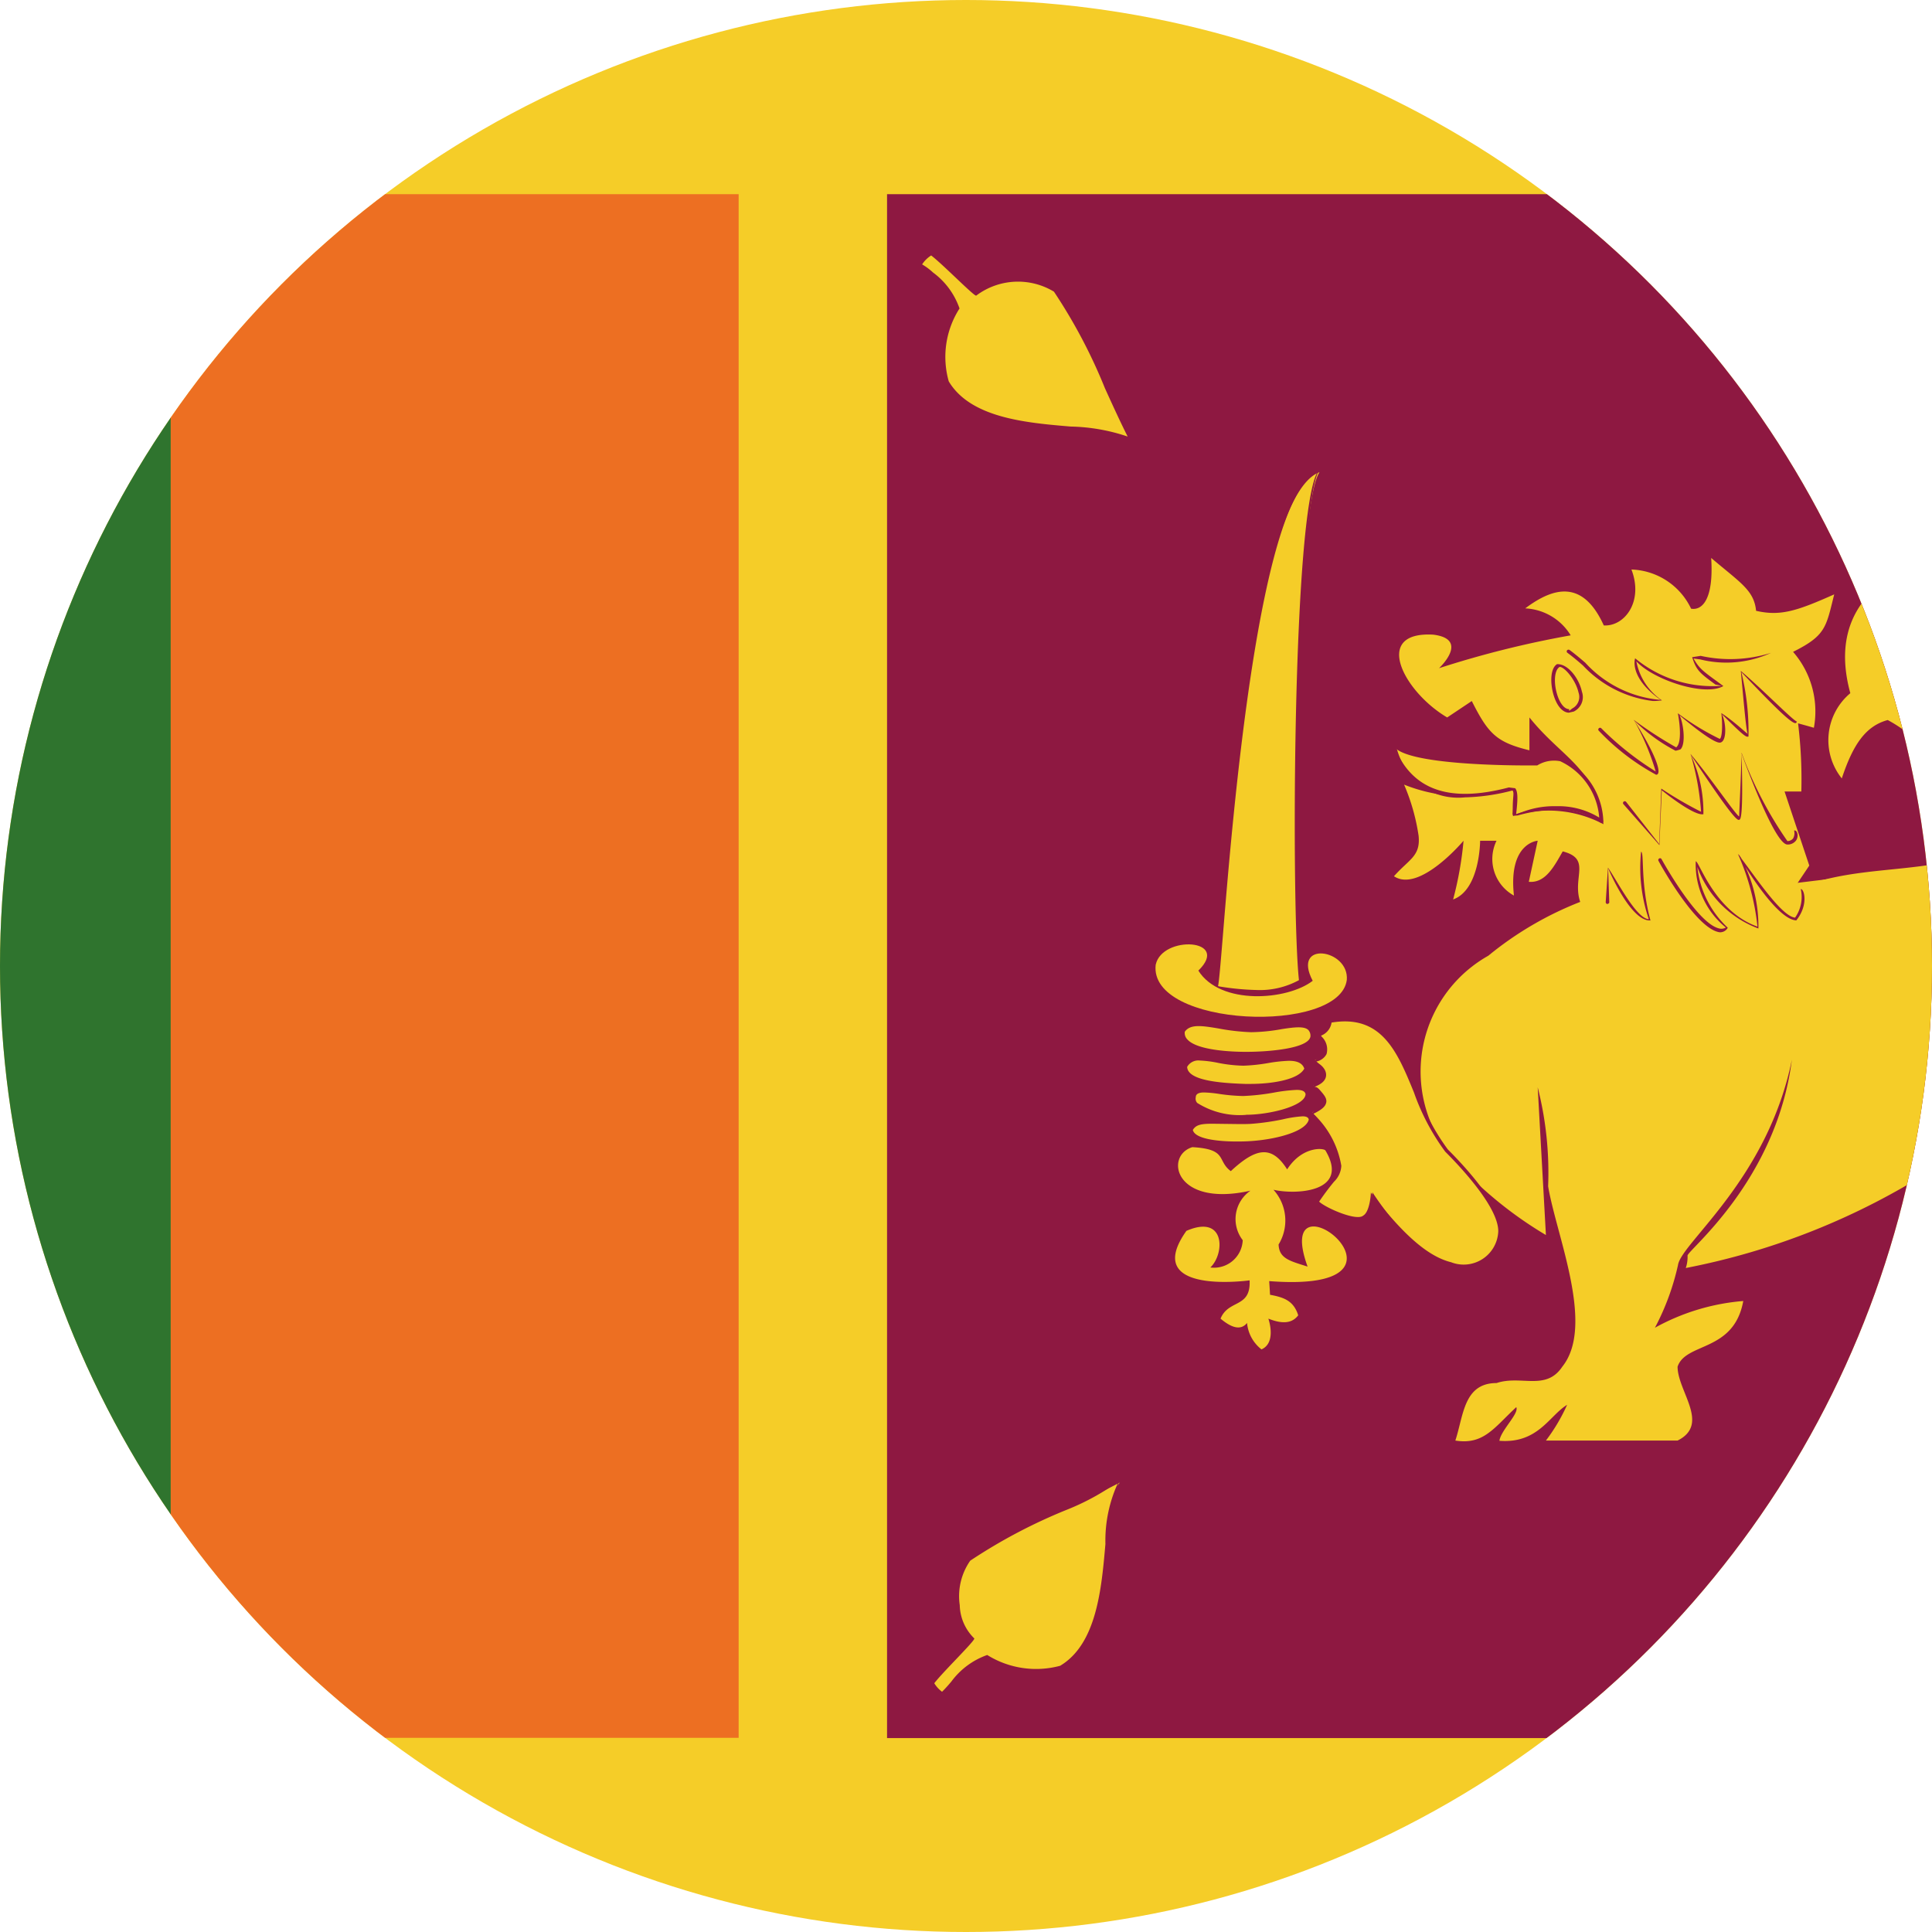 <svg xmlns="http://www.w3.org/2000/svg" xmlns:xlink="http://www.w3.org/1999/xlink" width="68" height="68" viewBox="0 0 68 68"><defs><style>.a,.b{fill:none;}.a{stroke:#000;stroke-miterlimit:10;stroke-width:0.5px;}.c{clip-path:url(#a);}.d{clip-path:url(#b);}.e{fill:#f5cd28;}.f{fill:#ed6f22;}.g{fill:#2f742e;}.h{fill:#8e1841;}</style><clipPath id="a"><circle class="a" cx="34" cy="34" r="34" transform="translate(541.189 755.059)"/></clipPath><clipPath id="b"><rect class="b" width="117.848" height="68.746" transform="translate(522.265 754.685)"/></clipPath></defs><g class="c" transform="translate(-541.189 -755.059)"><g class="d"><rect class="e" width="117.848" height="68.746" transform="translate(522.265 754.685)"/><rect class="f" width="20.008" height="54.332" transform="translate(547.179 761.893)"/><rect class="g" width="19.717" height="54.34" transform="translate(527.48 761.893)"/><rect class="h" width="62.486" height="54.34" transform="translate(572.41 761.893)"/><g class="d"><path class="e" d="M596.236,787.127l1.029.023a2.646,2.646,0,0,0-.9,2.3c1.216-1.8,1.664-1.453,1.664-1.453a1.678,1.678,0,0,0-.528,2.164,7.009,7.009,0,0,1,1.453-2.191,4.867,4.867,0,0,0,.317,2.644,11.306,11.306,0,0,1,1.137-2.351s-.106,1.371.5,1.875a4.085,4.085,0,0,0,.793-1.508s.9,1.586,1.453,1.824a5.55,5.55,0,0,0,.449-1.926s1.85,1.317,3.328.551a3.107,3.107,0,0,1-1.769-1.586s2.4,1.059,3.433.582a27.276,27.276,0,0,0-3.355-1.9,6.643,6.643,0,0,0,2.246.476,3.943,3.943,0,0,0-1-.765Z"/><path class="h" d="M599.331,790.635a4.406,4.406,0,0,1-.445-2.614,10.753,10.753,0,0,0-1.324,2.164,1.533,1.533,0,0,1,.318-2.117l.082-.086c-.1.036-.558.051-1.543,1.5a2.492,2.492,0,0,1,.807-2.382l-.992.086a.06.06,0,0,1-.061-.063c0-.035.033-.07.065-.062l1.031.027c.027.117-1.094,1.078-.84,2.348.672-1.184,1.156-1.481,1.422-1.524a.319.319,0,0,1,.219.031l-.1.207a1.539,1.539,0,0,0-.408,1.981,5.883,5.883,0,0,1,1.354-2.211,7.753,7.753,0,0,0,.416,2.664,8.579,8.579,0,0,1,1.025-2.359c.115.05.019,1.386.6,1.859a4.91,4.91,0,0,0,.693-1.473c.123,0,1.008,1.555,1.537,1.781a6.456,6.456,0,0,0,.361-1.867,6.046,6.046,0,0,0,2.36.727,2.135,2.135,0,0,0,1-.231,2.786,2.786,0,0,1-1.8-1.507,14,14,0,0,0,2.8.621,1.612,1.612,0,0,0,.66-.118c-1-.648-3.332-1.777-3.356-1.789.053-.093,1.426.383,2.059.383a.708.708,0,0,0,.2-.023,8.275,8.275,0,0,0-1.015-.652c.095-.083.843.324,1.086.675a3.463,3.463,0,0,1-1.8-.211,17.863,17.863,0,0,1,2.894,1.621c-.986.551-3.1-.3-3.449-.453a3.869,3.869,0,0,0,1.77,1.449c-1.413.848-3.127-.265-3.362-.425a3.632,3.632,0,0,1-.379,1.883c-.609-.2-1.418-1.559-1.547-1.786a2.735,2.735,0,0,1-.714,1.492,2.34,2.34,0,0,1-.612-1.831c-.1.292-.658,1.226-1.01,2.281Z"/><path class="e" d="M610.66,774.24c3.185-.289,8.105,2.313,10.714,4.051,0-.582,0-1.16.579-1.449A.89.89,0,0,1,623.111,778c-.869,2.023-4.346-.289-5.5-.867l.582,1.16c-1.74-.293-2.029-.582-3.188-2.027-.289,1.156-.289,1.445-1.738,1.445.547-.859.729-1.144,0-2.024l-.289,1.735-1.445-2.024v2.024a4.684,4.684,0,0,0-2.03-1.156c-.865-.289-1.447,1.445-1.736,2.312.871-.867,1.156-1.445,2.606-.867-.786.742-.555,1.633.289,2.312,0,0,.152-1.2.244-1.476.461.344,1.437,1.64,2.652,1.765a8.475,8.475,0,0,0,2.606-.578c2.9-.285,9.265.289,7.818,4.629a4.623,4.623,0,0,1-1.16,2.024c4.054,1.449.582,6.652-.289,9.254-.578,2.312-.176,4.156,2.677,3.859a2.555,2.555,0,0,1-2.677,1.348,1.56,1.56,0,0,0,.89,1.023c-1.238,1.11.43,2.77-.31,3.606a3.727,3.727,0,0,1-2.9-.293l-.078.82a19.053,19.053,0,0,1-2.234-.242,11.388,11.388,0,0,0,.574-1.188,2.091,2.091,0,0,1-2.314,1.188,2.7,2.7,0,0,1,.738-1.235c-.877.875-.975,1.258-1.9,1.235,0-1.445.87-3.18,2.606-2.6.293,0,1.205.719,1.633.254.347-.5.14-2.187.14-2.766.184-2.554-.324-2.4-1.773-3.851-1.158-.867-2-2.2-3.451-2.485s-3.787,1.329-4.948,1.907a24.882,24.882,0,0,1-8.683,3.468,1.207,1.207,0,0,0,.062-.437c0-.191,3.125-2.625,3.672-6.894-.855,4.211-3.894,6.441-4.008,7.226a8.757,8.757,0,0,1-.812,2.207,7.691,7.691,0,0,1,3.109-.941c-.328,1.808-2.023,1.445-2.312,2.312,0,.867,1.156,2.024,0,2.6H595.6a6.369,6.369,0,0,0,.746-1.258c-.623.375-1.02,1.371-2.383,1.266.051-.372.7-.958.594-1.184-.781.723-1.148,1.336-2.145,1.176.289-.867.289-2.024,1.45-2.024.869-.289,1.738.289,2.316-.578,1.158-1.449-.211-4.609-.5-6.348a12.191,12.191,0,0,0-.367-3.484l.289,5.2a13.913,13.913,0,0,1-3.188-2.6,4.679,4.679,0,0,1,1.161-7.231,11.951,11.951,0,0,1,3.234-1.894c-.291-.868.41-1.512-.615-1.778-.307.535-.608,1.121-1.194,1.071l.313-1.446s-1.043.063-.836,1.93a1.468,1.468,0,0,1-.613-1.93h-.578s0,1.723-.95,2.067a12.32,12.32,0,0,0,.367-2.067s-1.55,1.848-2.449,1.25c.528-.6.94-.7.867-1.425a7.216,7.216,0,0,0-.511-1.8,5.711,5.711,0,0,0,3.883.133,4.175,4.175,0,0,0-.049.976,4.127,4.127,0,0,1,3.185.285c-.291-2.019-1.449-2.312-2.607-3.758v1.157c-1.158-.285-1.447-.578-2.029-1.735l-.866.578c-1.527-.9-2.654-3.039-.486-2.914,1.293.164.2,1.18.2,1.18a34.9,34.9,0,0,1,4.633-1.156,1.979,1.979,0,0,0-1.6-.949c1.013-.762,2.035-1.008,2.765.6.727.043,1.407-.836.973-1.968a2.412,2.412,0,0,1,2.1,1.379c.4.07.8-.348.707-1.786,1.013.864,1.511,1.133,1.58,1.86.863.2,1.449,0,2.75-.578-.289,1.156-.289,1.445-1.448,2.023a3.192,3.192,0,0,1,.733,2.672c-.285-.082-.356-.1-.557-.156a16.2,16.2,0,0,1,.115,2.4H604l.87,2.606-.581.867c2.028-.867,4.057-.578,6.081-1.156,2.316-.289,4.632-1.161,7.238-1.161,1.738,0,1.738.872,4.056.872v-1.446a2.751,2.751,0,0,0-2.318-2.605,13.1,13.1,0,0,0-3.185.867,18.92,18.92,0,0,1-4.057.293c-3.758-.582-3.16-.945-4.473-1.653-.783.211-1.226.875-1.617,2.055a2.155,2.155,0,0,1,.3-3c-.869-3.183,1.447-4.629,4.342-5.207Z"/><path class="e" d="M611.531,800.268c-.58-.868-2.61-2.317-2.03-3.762.87-1.446,5.8-3.758,6.661-.578.289.867-.6,3.168-.895,4.039a3.272,3.272,0,0,1,2.354-.543c-.266,1.136-2,2.011-2,2.011.177.77-1.194,4.325-1.194,4.325H610.66l.58-1.156-.869,1.156h-1.45l1.16-1.445s-1.371,1.6-2.539,1.539c.289-2.313,1.668-2.7,3.7-1.829.291-1.156.865-2.6.291-3.757Z"/><path class="h" d="M607.611,805.92l-.072,0c.189-2.289,1.492-2.9,3.726-1.945a1.161,1.161,0,0,1,.07-.539,4.5,4.5,0,0,0,.141-3.137,7.414,7.414,0,0,0-.66-.762c-.809-.867-1.817-1.941-1.373-3.051a6.41,6.41,0,0,1,4.517-2.214,2.129,2.129,0,0,1,2.262,1.644c.256.77-.375,2.582-.754,3.664l-.137.4c.04-.1.153-.168.282-.246a2.667,2.667,0,0,1,2.019-.368c-.218,1.227-1.914,2.094-1.984,2.133.211.707-1.109,4.141-1.164,4.289l-3.824.039.523-1.246-.762,1.219-1.5.027.75-1.047a3.33,3.33,0,0,1-2.06,1.145Zm2.1-1.191-.744,1.07,1.4-.1.82-1.129-.475,1.219,3.709-.09c-.043,0,1.3-3.507,1.133-4.246.051-.082,1.746-.949,2-2.043a2.162,2.162,0,0,1-.529.027,2.449,2.449,0,0,0-1.354.4,1.687,1.687,0,0,1-.392.191l.066-.5c.348-1,1-2.851.75-3.582a2.022,2.022,0,0,0-2.141-1.555,6.256,6.256,0,0,0-4.406,2.141c-.41,1.028.567,2.07,1.354,2.91a6.7,6.7,0,0,1,.673.785,4.566,4.566,0,0,1-.125,3.235c-.054.2-.109.39-.156.574a6.173,6.173,0,0,0-1.789-.379c-1.082,0-1.7.7-1.9,2.133,1.109,0,2.406-1.508,2.42-1.52h0c.011.047-.11.227-.319.454Z"/><path class="e" d="M596.023,778.49c-.389.239-.07,1.828.529,1.559.748-.336-.23-1.742-.529-1.559Z"/><path class="h" d="M596.417,780.143c-.232,0-.439-.243-.554-.645s-.11-.918.129-1.063c.386-.015.777.505.875.969a.565.565,0,0,1-.289.7l-.161.036Zm-.332-1.61c-.183.1-.216.527-.1.934.074.265.23.551.433.551v.062l.11-.086a.458.458,0,0,0,.219-.562c-.1-.446-.493-.9-.661-.9Z"/><path class="e" d="M596.394,777.986c.715.5,1.85,1.852,3.25,1.77-1.059-.871-.846-1.5-.846-1.5a3.913,3.913,0,0,0,3.01,1c-.711-.527-.844-.582-1-1.082a5.384,5.384,0,0,0,2.748-.082Z"/><path class="h" d="M599.367,779.732a4.04,4.04,0,0,1-2.463-1.25c-.2-.175-.385-.328-.545-.445a.061.061,0,0,1-.016-.086.066.066,0,0,1,.088-.016c.162.118.35.274.555.45a4.044,4.044,0,0,0,2.654,1.308c-1.113-.777-.91-1.437-.9-1.464a4.268,4.268,0,0,0,3.047.968l-.219-.043c-.543-.4-.672-.492-.82-.964l.3-.047a4.792,4.792,0,0,0,2.477-.106,3.787,3.787,0,0,1-2.494.231l-.235-.032c.2.348.313.43.842.817l.207.152c-.637.379-2.451-.207-3.062-.871a2.147,2.147,0,0,0,.9,1.375,2.14,2.14,0,0,1-.316.023Z"/><path class="e" d="M597.767,786.81l.08-1.214s.793,1.847,1.373,1.875a6.557,6.557,0,0,1-.211-2.43Z"/><path class="h" d="M599.251,787.455c-.658,0-1.38-1.645-1.461-1.836l.04,1.2c0,.035-.038.046-.067.058a.065.065,0,0,1-.058-.066l.08-1.215c.336.484.994,1.793,1.437,1.816a5.6,5.6,0,0,1-.273-2.375c.121.027-.03,1.1.332,2.422Z"/><path class="e" d="M599.617,785.33s1.586,2.9,2.351,2.43a3,3,0,0,1-1.031-2.375,3.806,3.806,0,0,0,2.088,2.347,7.051,7.051,0,0,0-.61-2.64s1.3,2.273,1.956,2.324a1.285,1.285,0,0,0,.265-1.082Z"/><path class="h" d="M601.753,787.873a.359.359,0,0,1-.109-.016c-.832-.222-2.031-2.4-2.082-2.5a.061.061,0,0,1,.025-.082.058.058,0,0,1,.084.024c.012.023,1.223,2.226,2.006,2.433a.313.313,0,0,0,.256-.027,2.854,2.854,0,0,1-1.059-2.332c.127.008.661,1.762,2.172,2.3a8.377,8.377,0,0,0-.687-2.555l0,.008c.027,0,.074.063.131.164.509.668,1.412,2.027,1.88,2.066a1.259,1.259,0,0,0,.2-1.007h0c.127,0,.275.566-.157,1.105-.543-.023-1.371-1.215-1.793-1.887a5,5,0,0,1,.459,2.172,3.625,3.625,0,0,1-2.15-2.168,3.427,3.427,0,0,0,1.072,2.141.306.306,0,0,1-.256.16Z"/><path class="e" d="M598.374,783.322l1.163,1.481.185-1.981a6.364,6.364,0,0,0,1.348.871c.211-.027-.317-2.113-.317-2.113a22.376,22.376,0,0,0,1.637,2.27,17.3,17.3,0,0,0,.158-2.3s1.162,3.2,1.559,3.172.291-.45.291-.45Z"/><path class="h" d="M599.6,784.81l-1.273-1.449a.06.06,0,0,1,.009-.086.061.061,0,0,1,.088.008l1.162,1.481.075-1.949a13.4,13.4,0,0,0,1.4.816,9.339,9.339,0,0,0-.371-2.035c.66.777,1.578,2.125,1.711,2.2,0-.09.06-1.227.086-2.242a13.54,13.54,0,0,0,1.613,3.109.261.261,0,0,0,.2-.094.371.371,0,0,0,.035-.277c.11-.035.178.2.067.352a.366.366,0,0,1-.291.14H604.1c-.414,0-1.34-2.453-1.615-3.207.068,2.262-.034,2.313-.073,2.332-.054.032-.148.086-1.716-2.293a4.818,4.818,0,0,1,.447,2.1c-.293.066-1.2-.625-1.465-.844l-.084,1.941Z"/><path class="e" d="M597.5,780.736s1.795,1.633,1.981,1.532-.738-1.9-.738-1.9a5.95,5.95,0,0,0,1.425,1.055c.4.078.133-1.266.133-1.266s1.215,1.031,1.426.977.105-.977.105-.977.793.793.844.793-.158-2.273-.158-2.273a21.053,21.053,0,0,0,1.9,1.847Z"/><path class="h" d="M599.476,782.326a8.026,8.026,0,0,1-2.014-1.547.058.058,0,0,1,0-.086.06.06,0,0,1,.088,0,10.566,10.566,0,0,0,1.914,1.519h0a8.629,8.629,0,0,0-.771-1.816,14.22,14.22,0,0,0,1.492.968c.2-.152.133-.812.059-1.2a8.9,8.9,0,0,0,1.472.9c.082-.019.11-.453.059-.906.461.3.867.7.928.727-.055-.071-.166-1.4-.243-2.211.752.637,1.831,1.738,1.971,1.781-.031.141-.16.156-1.953-1.742a8.819,8.819,0,0,1,.252,2.269c-.08.024-.129.02-.938-.789.139.243.194.934-.044,1-.207.071-1.139-.7-1.457-.968.121.152.261.992.048,1.207a.969.969,0,0,1-.177.05,5.875,5.875,0,0,1-1.457-1.07c.73,1.153.97,1.82.812,1.906a.06.06,0,0,1-.039.008Z"/><path class="e" d="M590.32,781.318c.078.129.373,2.465,3.992,1.516.342-.188.191.652.176.9a3.785,3.785,0,0,1,3.072.234,2.5,2.5,0,0,0-1.43-2.172,1.185,1.185,0,0,0-.869.152s-4.359.032-4.941-.625Z"/><path class="h" d="M597.56,784.025a.069.069,0,0,1-.037-.011,2.574,2.574,0,0,0-1.557-.454,5.13,5.13,0,0,0-1.355.2c-.018,0-.094.011-.108,0s-.078-.016-.078-.035l.016-.153c.021-.2.064-.6-.018-.691a7.108,7.108,0,0,1-1.67.242,2.3,2.3,0,0,1-2.464-1.7.125.125,0,0,1-.012-.055c.617,1.492,1.91,1.961,4.019,1.406l.221.028c.109.121.084.441.049.785l-.016.148a3.089,3.089,0,0,1,1.416-.3,2.74,2.74,0,0,1,1.51.4,2.388,2.388,0,0,0-1.375-1.984,1.124,1.124,0,0,0-.213-.02,1.107,1.107,0,0,0-.592.168c-1.14.012-4.482-.035-5.019-.633,0-.027,0-.051.019-.058s.051-.051.071-.028c.394.446,2.828.606,4.791.606a1.882,1.882,0,0,1,.73-.18,1.127,1.127,0,0,1,.256.028,2.55,2.55,0,0,1,1.477,2.222.073.073,0,0,1-.028.067.152.152,0,0,1-.033.007Z"/><path class="e" d="M588.347,796.185c-.062.27-.25.352-.789,1.13.238.331,1.344.847,1.645.578.269-.153.291-.868.291-.868.578.868,1.6,2.235,2.757,2.524a1.275,1.275,0,0,0,1.735-1.156c0-.868-1.309-2.266-1.885-2.844-1.449-1.734-1.322-5.016-4.062-4.559-.012.024-.122.4-.385.465.22.422.342.777-.182.91.408.4.473.7-.055.9.321.426.692.582-.041.949a3.945,3.945,0,0,1,.971,1.972Z"/><path class="h" d="M592.706,799.685a1.423,1.423,0,0,1-.476-.078c-.863-.214-1.766-1.031-2.746-2.484.055.18,0,.687-.252.82a.411.411,0,0,1-.287.086h0a2.406,2.406,0,0,1-1.438-.675,5.044,5.044,0,0,1,.528-.774.991.991,0,0,0,.25-.406,3.865,3.865,0,0,0-.952-1.918c.258-.223.385-.324.4-.414s-.074-.2-.192-.328c-.056-.067-.117-.133-.175-.215.226-.172.337-.262.361-.367.025-.125-.074-.3-.3-.52.192-.148.291-.211.33-.3.067-.144-.015-.355-.16-.629a.962.962,0,0,0,.375-.492,1.452,1.452,0,0,1,.559-.1c1.48,0,1.994,1.254,2.537,2.582a7.838,7.838,0,0,0,1.08,2.043c.57.566,1.9,1.992,1.9,2.883a1.3,1.3,0,0,1-1.342,1.292Zm-3.275-2.66c1.1,1.434,1.984,2.25,2.834,2.461a1.218,1.218,0,0,0,1.658-1.093c0-.844-1.306-2.239-1.867-2.8a7.913,7.913,0,0,1-1.1-2.082c-.584-1.426-1.131-2.754-2.9-2.461a.588.588,0,0,1-.383.465.62.62,0,0,1,.206.644.517.517,0,0,1-.387.266c.295.152.4.355.365.531-.031.148-.164.266-.41.359.082-.011.144.051.2.114.139.16.25.285.221.433s-.164.258-.453.4a3.239,3.239,0,0,1,.984,1.828.832.832,0,0,1-.258.562c-.121.149-.289.356-.523.7.226.218,1.32.7,1.551.492.207-.117.265-.633.271-.821Z"/><path class="e" d="M587.632,771.678c-.871,1.262-.961,15.137-.689,17.933a4.082,4.082,0,0,1-2.944.149c.209-.992.961-17.09,3.633-18.082Z"/><path class="h" d="M585.414,790.029a4.5,4.5,0,0,1-1.438-.211c0-.25.057-.953.137-1.925.383-4.625,1.273-15.45,3.5-16.274-.78,1.328-.895,15.035-.61,17.985a2.692,2.692,0,0,1-1.589.425Zm2.167-18.386c-2.076.89-3,12.054-3.343,16.257-.084,1.016-.139,1.688-.178,1.871a9.32,9.32,0,0,0,1.354.133,2.868,2.868,0,0,0,1.494-.347c-.272-2.461-.233-16.6.673-17.914Z"/><path class="e" d="M585.171,800.123s-3.845.539-2.224-1.742c1.381-.6,1.353.812.842,1.289a1.011,1.011,0,0,0,1.14-.961,1.215,1.215,0,0,1,.272-1.742c-2.672.6-3.034-1.231-2.045-1.532,1.254.071.853.473,1.353.844.9-.836,1.444-.914,1.983-.062.541-.84,1.32-.75,1.351-.66.871,1.472-1.051,1.558-1.832,1.378a1.615,1.615,0,0,1,.18,1.926c.021.5.4.579,1.021.778-1.322-3.645,4.655.972-1.351.511.01.16.021.325.029.481.49.09.832.211.992.723-.211.277-.539.32-1.051.117,0,0,.3.844-.242,1.082a1.33,1.33,0,0,1-.508-.93c-.251.312-.621.109-.933-.152.281-.688,1.072-.36,1.023-1.348Z"/><path class="e" d="M581.867,789.01c.23-1.043,2.652-.914,1.5.211.771,1.23,3.132,1.05,4.025.359-.752-1.43,1.289-1.121,1.2-.031-.25,1.93-6.988,1.672-6.726-.539Z"/><path class="e" d="M626.267,807.44c.721,1.351,2,4.55,2.711,5.316a2.344,2.344,0,0,0,2.832-.149s1.061,1.094,1.49,1.426a.919.919,0,0,0,.41-.332c-.429-.469-1.019-.734-1.308-1.6a3.112,3.112,0,0,0,.379-2.567c-1.266-2.121-5.481-1.285-6.514-2.089Z"/><path class="h" d="M633.289,814.1l-.028-.024c-.428-.328-1.453-1.387-1.5-1.43-.32.641-2.172.743-2.828.153a18.566,18.566,0,0,1-1.824-3.449c-.336-.731-.653-1.419-.9-1.883a8.072,8.072,0,0,0,2.233.359c1.6.141,3.582.309,4.392,1.668a3.158,3.158,0,0,1-.384,2.637,2.822,2.822,0,0,0,.91,1.152,5.182,5.182,0,0,1,.4.371.677.677,0,0,1-.435.434l-.033.012Zm-1.528-1.536c.1.008,1.113,1.043,1.551,1.4a.89.89,0,0,0,.346-.3,2.089,2.089,0,0,1-.379-.285,2.687,2.687,0,0,1-.938-1.262,3.162,3.162,0,0,0,.381-2.57c-.771-1.289-2.723-1.457-4.289-1.594a4.856,4.856,0,0,1-2.2-.465,8.2,8.2,0,0,1,1,1.813,18.875,18.875,0,0,0,1.8,3.41,2.441,2.441,0,0,0,2.738-.145Z"/><path class="e" d="M581.039,770.592c-.723-1.352-2-4.551-2.715-5.317a2.346,2.346,0,0,0-2.832.149S574.433,764.33,574,764a.908.908,0,0,0-.412.328c.434.469,1.022.735,1.311,1.6a3.093,3.093,0,0,0-.379,2.567c1.266,2.121,5.48,1.285,6.516,2.09Z"/><path class="h" d="M581,770.639a4.949,4.949,0,0,0-2.14-.442c-1.594-.137-3.582-.308-4.391-1.664a3.165,3.165,0,0,1,.383-2.637,2.8,2.8,0,0,0-.906-1.152,5.039,5.039,0,0,1-.4-.371.665.665,0,0,1,.438-.433,17.2,17.2,0,0,1,1.555,1.441c.316-.641,2.175-.738,2.828-.152a18.726,18.726,0,0,1,1.82,3.441c.338.734.656,1.426.906,1.89l-.094.079Zm-7.035-6.59a1.039,1.039,0,0,0-.32.316,2.132,2.132,0,0,1,.383.285,2.641,2.641,0,0,1,.933,1.266,3.16,3.16,0,0,0-.379,2.566c.772,1.289,2.723,1.458,4.29,1.59a6.662,6.662,0,0,1,2.007.352c-.232-.457-.511-1.063-.8-1.7a18.756,18.756,0,0,0-1.795-3.4,2.446,2.446,0,0,0-2.737.141c-.1,0-1.156-1.086-1.578-1.41Z"/><path class="e" d="M580.609,807.236c-1.35.723-4.549,2-5.315,2.711a2.34,2.34,0,0,0,.149,2.832s-1.094,1.063-1.424,1.492a.9.9,0,0,0,.33.411c.471-.43.732-1.02,1.6-1.313a3.081,3.081,0,0,0,2.566.379c2.123-1.262,1.285-5.477,2.09-6.512Z"/><path class="h" d="M574.357,814.76l-.041-.024a.987.987,0,0,1-.356-.445,17.16,17.16,0,0,1,1.438-1.555,1.424,1.424,0,0,1-.559-1.168,2.281,2.281,0,0,1,.409-1.664,18.614,18.614,0,0,1,3.435-1.816c.736-.34,1.43-.656,1.9-.906a8.132,8.132,0,0,0-.363,2.234c-.138,1.594-.31,3.578-1.668,4.387a2.65,2.65,0,0,1-.871.137h0a3.132,3.132,0,0,1-1.764-.52,2.8,2.8,0,0,0-1.148.906,4.8,4.8,0,0,1-.375.4l-.035.031Zm6.205-7.563a8.438,8.438,0,0,1-1.824,1,18.944,18.944,0,0,0-3.4,1.793,2.18,2.18,0,0,0-.369,1.563,1.689,1.689,0,0,0,.514,1.175c0,.106-1.088,1.157-1.41,1.575a1.037,1.037,0,0,0,.273.3c.117-.114.223-.235.328-.36a2.679,2.679,0,0,1,1.262-.934,3.25,3.25,0,0,0,2.566.38c1.29-.77,1.457-2.719,1.594-4.286a4.853,4.853,0,0,1,.469-2.207Z"/><path class="e" d="M626.378,770.592c.721-1.352,2-4.551,2.711-5.317a2.346,2.346,0,0,1,2.832.149s1.061-1.094,1.493-1.422a.916.916,0,0,1,.41.328c-.434.469-1.022.735-1.311,1.6a3.094,3.094,0,0,1,.379,2.567c-1.266,2.121-5.478,1.281-6.514,2.09Z"/><path class="h" d="M626.417,770.639l-.095-.079c.252-.464.568-1.156.906-1.89a18.734,18.734,0,0,1,1.816-3.438,2.53,2.53,0,0,1,2.926.153,8.641,8.641,0,0,1,1.4-1.434.875.875,0,0,1,.5.344,1.861,1.861,0,0,1-.4.449,2.56,2.56,0,0,0-.9,1.211,3.025,3.025,0,0,1,.379,2.566c-.815,1.368-2.8,1.539-4.4,1.676a4.891,4.891,0,0,0-2.141.442Zm4-5.707a1.984,1.984,0,0,0-1.289.39,18.848,18.848,0,0,0-1.791,3.4c-.295.64-.572,1.246-.8,1.7a6.73,6.73,0,0,1,2.011-.348c1.567-.137,3.514-.3,4.291-1.6a3.03,3.03,0,0,0-.375-2.5,2.516,2.516,0,0,1,.924-1.321,4.8,4.8,0,0,0,.377-.347,1.727,1.727,0,0,0-.373-.243c-.363.313-1.416,1.4-1.426,1.407a2.249,2.249,0,0,0-1.545-.535Z"/><path class="e" d="M582.951,791.385c-.057.437.994.629,2.07.636s2.178-.175,2.228-.484c.014-.543-.939-.078-2.025-.086s-1.99-.437-2.273-.066Z"/><path class="e" d="M585.07,792.08h-.049c-.391,0-1.693-.035-2.045-.441a.319.319,0,0,1-.086-.266c.191-.273.588-.215,1.176-.117a7.594,7.594,0,0,0,1.16.133h0a6.5,6.5,0,0,0,1.086-.11c.469-.074.789-.1.924.031a.3.3,0,0,1,.076.231c-.07.43-1.5.539-2.242.539Zm-1.7-.785a.435.435,0,0,0-.368.125.306.306,0,0,0,.071.137,3.253,3.253,0,0,0,1.951.4l.049.062v-.062c1.226,0,2.084-.223,2.117-.43a.185.185,0,0,0-.041-.133c-.092-.093-.408-.054-.815.008a6.7,6.7,0,0,1-1.078.11,7.767,7.767,0,0,1-1.207-.133,4.24,4.24,0,0,0-.679-.086Z"/><path class="e" d="M583.035,792.6c.015.414,1.058.507,1.98.539s1.852-.157,2.022-.453c-.163-.469-1.19-.083-2.022-.059s-1.76-.41-1.98-.027Z"/><path class="e" d="M585.2,793.209l-.186,0c-.941-.031-2.025-.129-2.041-.6a.452.452,0,0,1,.445-.223,3.954,3.954,0,0,1,.641.082,5.121,5.121,0,0,0,.893.1,6.3,6.3,0,0,0,.873-.093,5.3,5.3,0,0,1,.726-.079c.194,0,.461.028.545.274-.2.387-1.119.539-1.9.539Zm-1.782-.7c-.171,0-.277.039-.328.129.018.242.664.406,1.928.445l.182,0a2.7,2.7,0,0,0,1.785-.426c-.092-.14-.557-.148-1.141-.058a6.761,6.761,0,0,1-.828.093,3.221,3.221,0,0,1-.978-.1,3.718,3.718,0,0,0-.62-.082Z"/><path class="e" d="M583.335,793.7c-.074.309.846.532,1.692.539s2.047-.32,2.053-.652c-.049-.266-1.235.09-2.032.113s-1.713-.285-1.713,0Z"/><path class="e" d="M585.05,794.3h-.023a2.794,2.794,0,0,1-1.7-.422.222.222,0,0,1-.051-.2c0-.168.226-.168.3-.168a4.312,4.312,0,0,1,.521.051,6.5,6.5,0,0,0,.848.074,7.954,7.954,0,0,0,1.086-.121,5.675,5.675,0,0,1,.793-.094c.078,0,.289,0,.316.148-.008.418-1.273.727-2.09.727Zm-1.474-.66c-.12,0-.18.019-.18.058.184.3.9.473,1.633.477l.021.062v-.062c.86,0,1.961-.332,1.967-.594a3.8,3.8,0,0,0-.967.063,5.253,5.253,0,0,1-1.969.047,4.059,4.059,0,0,0-.505-.051Z"/><path class="e" d="M583.234,794.818c.07.3,1.113.407,2.031.336s1.848-.351,1.928-.675c-.043-.211-1.1.156-1.969.2s-2-.106-1.99.14Z"/><path class="e" d="M584.714,795.236c-.34,0-1.453-.027-1.541-.406.112-.187.3-.219.694-.219l.961.012c.132,0,.265,0,.392-.008a8.557,8.557,0,0,0,1.125-.16,4.146,4.146,0,0,1,.688-.105c.048,0,.2,0,.22.113-.091.41-1.089.687-1.984.754-.182.015-.371.019-.555.019Zm-.847-.5a1.16,1.16,0,0,0-.567.071c.031.148.531.3,1.414.3.182,0,.367,0,.547-.019.949-.071,1.8-.36,1.871-.629a5.254,5.254,0,0,0-.763.113,8.629,8.629,0,0,1-1.141.164c-.131.008-.264.008-.4.008l-.961-.012Z"/></g></g></g></svg>